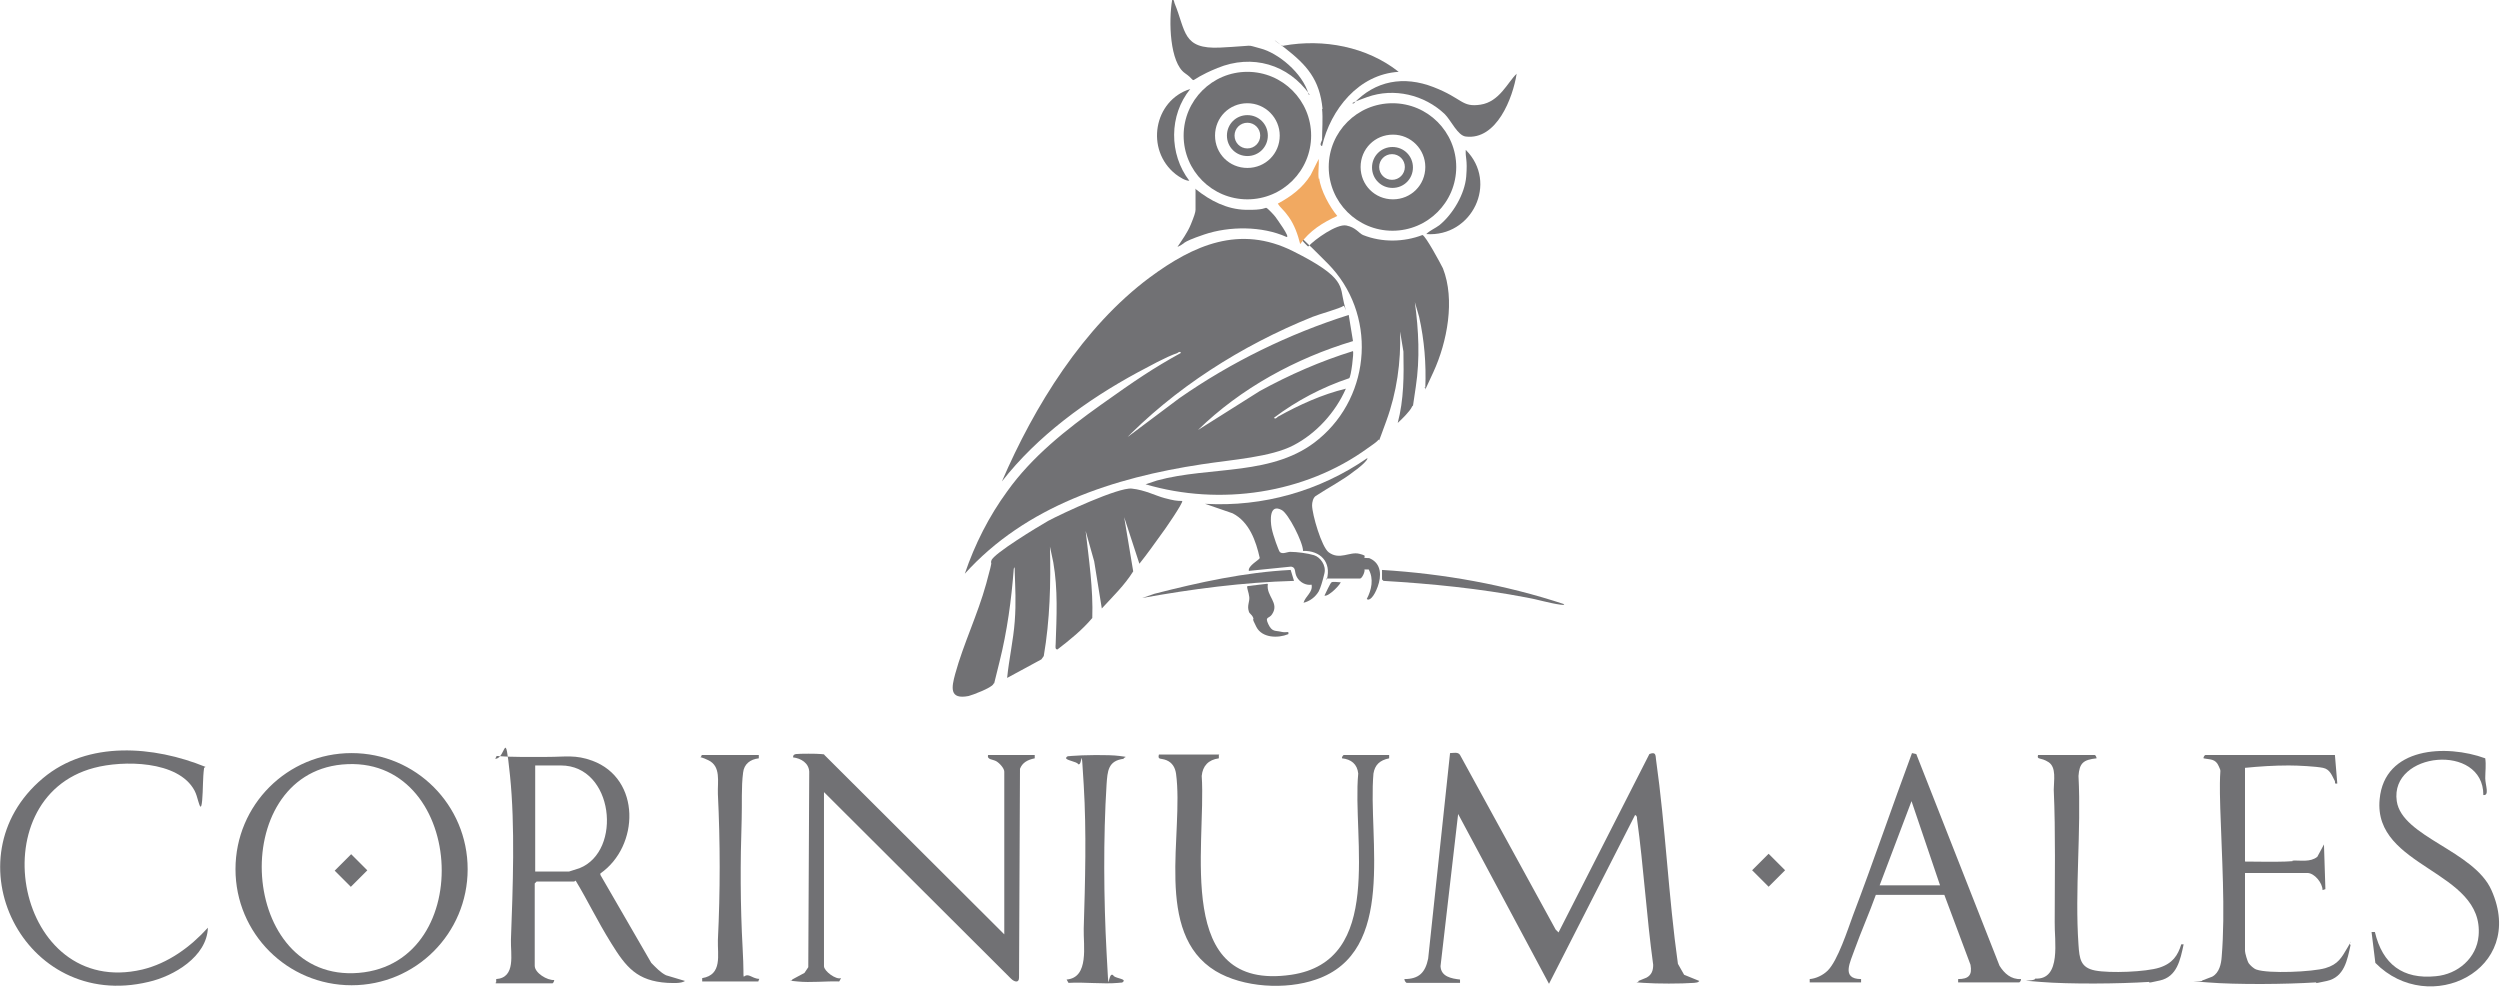 <?xml version="1.0" encoding="UTF-8"?>
<svg id="Layer_1" xmlns="http://www.w3.org/2000/svg" version="1.1" viewBox="0 0 525.5 207.4">
  <!-- Generator: Adobe Illustrator 29.4.0, SVG Export Plug-In . SVG Version: 2.1.0 Build 2)  -->
  <defs>
    <style>
      .st0 {
        fill: #f1a961;
      }

      .st1 {
        fill: #717174;
      }
    </style>
  </defs>
  <path class="st1" d="M235.5,93l12.4-9.3c10.9-7.6,23-13.5,35.6-17.5l.9,5.5c-12,3.6-23.6,9.9-32.6,18.7l13-8.2c6.2-3.4,12.8-6.3,19.6-8.4.2.3-.4,5.4-.8,5.7-5.7,1.9-11,4.7-15.8,8.3.2.4.6,0,.8-.2,4.5-2.5,9.3-4.7,14.3-5.9-2.2,5-6.2,9.4-11,11.9s-12.8,3-19.3,4c-18.5,2.8-37,8.8-49.8,23,2.1-6.2,5.1-12.1,8.9-17.3,5.2-7.3,12.4-13,19.7-18.2s11-7.7,16.8-10.9c0-.4-.5-.2-.7,0-2.6.9-5.9,2.8-8.4,4.1-10.7,5.8-21,13.3-28.5,22.9,6.8-15.8,17.1-32.5,31.1-42.9,9.2-6.8,18.9-11.1,30.1-5.5s9.8,7.4,10.7,10.9.2.4-.1.6c-.6.5-5.3,1.8-6.5,2.3-14.9,6-29.1,15-40.2,26.6h-.2Z"/>
  <path class="st1" d="M299.6,81.5c.2-5-.2-10-1.3-14.9l-.9-3.1c.8,5.9,1.1,11.9.2,17.8s-.4,3.3-.8,4.2-2.1,2.6-3,3.4c1.3-4.9,1.3-9.9,1.2-15l-.7-4.2c.2,6.4-.7,12.8-2.9,18.8s-1.2,3.4-1.7,4-1.7,1.3-2.2,1.7c-13.2,9.6-31.1,12.2-46.7,7.6l2.4-.8c11.3-3.1,24.6-.8,34-8.7,11.2-9.3,12.2-26.5,1.9-36.9s-4.1-3.2-4.1-3.6c1.4-1.5,6-4.8,8-4.4s2.6,1.6,3.5,2c4,1.6,8.6,1.5,12.5,0,.7.2,3.8,6,4.3,7,2.6,6.6.9,15.5-2,21.8s-1.1,2.4-1.9,3.3h.2Z"/>
  <path class="st1" d="M248.5,105.3c.3.3-3.9,6.4-4.4,7-1.5,2.1-3,4.2-4.6,6.2l-3.2-9.8,1.9,11.4c-1.8,2.9-4.3,5.3-6.6,7.8l-1.6-9.9-1.8-6.4c.7,6.1,1.6,12.2,1.4,18.3-2.1,2.5-4.7,4.6-7.3,6.6-.6.1-.4-.8-.4-1.1.2-5.8.5-11.5-.5-17.2l-.7-3.3c.2,7.7,0,15.4-1.3,23l-.5.7-7.2,3.9c.4-4,1.3-7.9,1.6-11.9s.1-7.1,0-10.3.2-.9-.2-.8c-.5,6.6-1.4,13.2-3,19.6s-.9,3.9-1.3,4.7-4.4,2.3-5.2,2.5c-4.1.8-3.6-1.8-2.8-4.7,1.7-6.2,4.7-12.4,6.5-18.9s.7-3.5,1.1-4.9,9.8-7.1,11.9-8.3c3-1.6,14.8-7.1,17.6-6.8s5,1.5,6.9,2,2.5.6,3.8.6h0Z"/>
  <path class="st1" d="M295.6,206.5c-.2,0-.4-.5-.4-.7,3.1,0,4.4-1.4,5-4.3l4.6-43.2c.7,0,1.7-.3,2.1.4l20.1,36.7.6.6,19.1-37.5c1.3-.5,1.3.1,1.4,1.2,2,14.2,2.6,28.7,4.6,42.9l1.3,2.3,3.2,1.3c-.3.4-.6.3-1.1.4-2.8.2-7.8.2-10.6,0s-.8,0-1.1-.4l1.7-.7c1.1-.6,1.4-1.5,1.4-2.7-1.4-10.2-2-20.5-3.4-30.7,0-.3,0-.6-.4-.8l-18.1,35.5-19.1-35.7-3.7,32c.1,2.2,2.3,2.6,4.1,2.8v.7h-11.6.3Z"/>
  <path class="st1" d="M211.1,196.6v-34.4c0-.7-1-1.8-1.7-2.2s-2-.3-1.7-1.3h9.8v.7c-1.5.3-2.6.9-3.1,2.2l-.2,43.9c0,1.2-1,.9-1.7.2l-39.3-39.2v36.6c0,1,2.5,2.9,3.6,2.5l-.4.7c-2.8-.1-6,.3-8.8,0s-.8,0-1.1-.4l2.6-1.4.8-1.2.2-41.1c-.1-1.8-1.7-2.8-3.4-3,0-.5.2-.6.6-.7.8-.1,4.4-.1,5.3,0s.5,0,.7.2l37.8,37.7v.2Z"/>
  <path class="st1" d="M98.3,182.7c0,13.5-10.9,24.4-24.4,24.4s-24.4-10.9-24.4-24.4,10.9-24.4,24.4-24.4,24.4,10.9,24.4,24.4ZM71.9,160.7c-24.3,2.3-21.7,45.9,3.5,43.8,25.2-2.1,22.3-46.2-3.5-43.8Z"/>
  <path class="st1" d="M104.3,206.5v-.7c4.2-.3,3-5.3,3.1-8.3.4-10.8.9-23.9-.2-34.5s-.8-3.5-3.1-3.5l.3-.6c3.6.3,7.2.2,10.8.2s5.8-.5,9.3.8c10.3,3.8,9.9,18,1.7,23.7v.3l10.7,18.5c1,1,1.9,2,3.1,2.6l4,1.2c-.9.6-2.7.4-3.7.4-6.4-.4-8.7-3.3-11.8-8.3s-4.9-8.9-7.5-13.2l-.3.2h-7.9l-.4.4v17.3c0,1.5,2.6,3.1,4.1,3,0,.2-.2.7-.4.7h-11.9v-.2ZM112.5,183.2h7.1c0,0,1.9-.6,2.2-.7,9.1-3.6,7.2-21.6-3.9-21.6h-5.4s0,22.3,0,22.3Z"/>
  <path class="st1" d="M256.2,158.7v.7c-2.2.3-3.4,1.6-3.6,3.7,1,14.8-6,45.4,18.8,41.8,19.7-2.9,12.8-28.6,14.1-42.3-.2-2-1.5-3-3.4-3.2-.1-.2.2-.7.4-.7h9.5v.7c-2,.4-3,1.4-3.3,3.2-1.2,13.7,5,37.5-12.1,43.3-6.3,2.2-15.3,1.7-21.1-1.8-13.1-8-6.6-28.9-8.3-41.5-.2-1.3-.8-2.3-2-2.8s-1.9,0-1.6-1.2h12.7,0Z"/>
  <path class="st1" d="M380.4,206.5v-.7c1.3-.1,2.8-.8,3.8-1.8,2.1-2.1,4.2-8.6,5.3-11.6,4.3-11.3,8.2-22.8,12.4-34.1l.9.2,17.5,44.5c1,1.6,2.4,2.9,4.5,2.8.1.2-.2.7-.4.7h-12.8v-.7c2.2,0,3-.8,2.6-3l-5.5-14.7h-14.4c-1.4,3.9-3.1,7.7-4.5,11.6-.8,2.4-2.9,6.1,1.4,6.1v.7h-10.8ZM407.8,186.1l-6-17.7-6.7,17.7h12.7Z"/>
  <path class="st1" d="M275.6,28.5c0,7.4-6,13.4-13.4,13.4s-13.4-6-13.4-13.4,6-13.4,13.4-13.4,13.4,6,13.4,13.4ZM269,28.5c0-3.7-3-6.8-6.8-6.8s-6.8,3-6.8,6.8,3,6.8,6.8,6.8,6.8-3,6.8-6.8Z"/>
  <path class="st1" d="M306.1,35.1c0,7.4-6,13.4-13.4,13.4s-13.4-6-13.4-13.4,6-13.4,13.4-13.4,13.4,6,13.4,13.4ZM299.6,35.1c0-3.7-3-6.8-6.8-6.8s-6.8,3-6.8,6.8,3,6.8,6.8,6.8,6.8-3,6.8-6.8Z"/>
  <path class="st1" d="M490.8,158.7l.5,6c-.7.1-.4-.2-.5-.5-.6-1.1-1-2.5-2.5-2.8s-5.2-.5-7.2-.5c-3.1,0-6.2.2-9.2.5v19.7c2.8,0,5.7.1,8.5,0s1-.2,1.4-.2c1.8-.1,3.8.4,5.3-.8l1.4-2.6.3,9.4-.6.2c0-1.5-1.7-3.6-3.2-3.6h-13.1v16.4c0,.4.5,2.2.8,2.6s1,1.1,1.6,1.3c2.5.9,11.8.5,14.5-.3s3.4-2.2,4.7-4.4,0-.6.6-.5c-.7,3.2-1.3,6.8-5,7.6s-1.7.3-2.3.3c-6.2.4-16.6.5-22.8,0s-.8,0-1.1-.4l2.1-.8c1.5-.8,1.9-2.7,2-4.2.8-9.6,0-21.5-.3-31.2s.4-7.1-.3-8.8-1.9-1.4-3.2-1.7c-.1-.2.2-.7.4-.7h27.5-.3Z"/>
  <path class="st1" d="M42.9,161.4c-.3,2.2-.2,4.6-.4,6.8s-.5,1.3-.8.3-.4-1.5-.8-2.3c-3.4-6.4-15.1-6.4-21.1-4.8-24.4,6.4-16.4,48.6,10.1,42.4,5.4-1.3,10.1-4.7,13.8-8.8-.2,6.1-7.2,10.2-12.5,11.4-26.3,6.3-42.1-26.1-22.2-42.8,9.5-8,23.4-6.8,34.2-2.4l-.3.2Z"/>
  <path class="st1" d="M522,167.1c0-11-19.7-9.1-18.2,1.3,1.1,7.5,16.2,10.4,19.9,18.7,7.5,16.8-13.1,26.8-24.4,15.3l-.8-6.5h.7c1.6,6.8,5.9,10,12.8,9.3,4.6-.4,8.6-3.8,9-8.5,1.2-13.8-22.2-14.2-20.8-28.7,1-11,14-11.6,22.2-8.6.2,1.4,0,2.8,0,4.2s1,3.8-.5,3.5h0Z"/>
  <path class="st1" d="M440.3,158.7c.2,0,.4.5.4.7-2.8.3-3.6,1-3.8,3.7.6,11.6-.8,24,0,35.5.2,2.9.4,4.8,3.5,5.4s10.7.3,13.5-.6,3.9-2.6,4.6-4.9h.5c-.7,3.3-1.4,6.8-5,7.6s-1.7.3-2.3.3c-6.2.4-16.7.5-22.8,0s-1.1,0-1.1-.7c5.6.3,4-8.1,4.1-11.9,0-9.2.2-18.6-.2-27.8,0-1.9.6-4.7-1.1-5.8s-2.5-.4-2.2-1.5h12.1-.2Z"/>
  <path class="st1" d="M278.9,121.8c1-3.7-1.4-6.1-5-6,0-1.8-3.1-7.9-4.5-8.6-2.6-1.4-2.4,2.2-2.1,3.8s1.5,4.8,1.7,5c.5.6,1.6,0,2.2,0,1.4,0,3.7.3,5,.7s2.6,2.1,2.2,3.8-.8,3-1.2,3.8c-.7,1.2-1.9,2.1-3.2,2.4.4-1.4,2-2.2,1.7-3.8-1.2.2-2.5-.5-3.1-1.6s-.1-2-1.2-2.2l-8.9.9c-.2-1.1,2.2-2.3,2.3-2.7-.8-3.6-2.2-7.6-5.7-9.4l-5.8-2c12.2.7,24.1-2.7,34.1-9.6.3.4-2.3,2.5-2.7,2.7-2.5,2-5.5,3.5-8.2,5.3-.5.4-.7,1.3-.7,1.9,0,1.9,2,8.8,3.5,9.9,2.3,1.7,4.4-.2,6.4.3s.8.6,1.1.8.9,0,1.2.2c2.4,1.1,2.4,3.7,1.6,5.9s-1.8,3.1-2.3,2.6c1-1.9,1.5-4.2.4-6.2h-.9c.2.4-.5,1.9-.9,1.9h-7.1v.2Z"/>
  <path class="st1" d="M236.2,159.5c-3.3.4-3.4,2.6-3.6,5.4-.7,11.1-.6,24.2,0,35.3s.1,3.7,1.4,4.8c.2.6,2.4.7,2.2,1.2s-.7.3-1.1.4c-3.3.3-7.1-.2-10.5,0l-.4-.7c4.8-.4,3.5-7.2,3.6-10.7.3-9.9.6-20.3,0-30.2s-.2-3.6-1.2-4.4c-.2-.5-2.7-.8-2.5-1.3s.7-.3,1.1-.4c2.4-.2,7.8-.3,10.1,0s.9.1.8.7h0Z"/>
  <path class="st1" d="M159.5,158.7v.7c-1.8.2-3.1,1.2-3.3,3-.4,3-.2,6.7-.3,9.8-.3,9.1-.3,18,.2,27.1s-.5,4.8,1.7,5.9,1.9,0,1.6,1.1h-11.8v-.7c4.3-.7,3.2-4.9,3.3-8,.5-10.3.5-20.4,0-30.7-.1-2.6.7-5.8-2-7.1s-1.6,0-1.4-1.1h12Z"/>
  <path class="st1" d="M278,22.9c-.6-6.2-3.3-9.2-7.9-12.8s-.4,0-.3-.5c8.4-1.5,17.5.2,24.2,5.5-8.4.5-14.3,7.9-16.1,15.6-.7-.1,0-1.2,0-1.3,0-2,.2-4.5,0-6.5h0Z"/>
  <path class="st1" d="M284.5,21.8c4.6-4.9,10.6-5.9,16.8-3.5s5.9,4.3,9.9,3.7,5.7-4.7,7.6-6.5c-.8,5.1-4.2,14-10.7,13.2-1.7-.2-3.1-3.4-4.4-4.7-4.3-4.1-10.7-5.6-16.3-3.6s-1.8,1.1-2.9,1.3h0Z"/>
  <path class="st1" d="M275.3,19.9c-4.5-6.4-12.1-8.6-19.4-5.6s-3.6,3.3-6.8,1.1-3.5-10.9-2.7-15.5c.4,0,.4.5.5.8,2.4,5.8,1.6,9.7,9.6,9.3s5-.7,8.5.2,8.8,5,10.1,9.7h.2Z"/>
  <path class="st1" d="M251.4,39.8c3,2.4,6.5,4.2,10.4,4.3s4.1-.5,4.4-.4,1.7,1.6,1.9,1.9,3.3,4.5,2.3,4.2c-5.1-2.3-12-2.3-17.3-.5s-3.7,1.8-5.6,2.6c1-1.5,2.1-3,2.8-4.7s1-2.6,1-3.1v-4.4h.1Z"/>
  <path class="st0" d="M277.3,37.5c.3,2.5,2.2,6,3.8,7.9-3.1,1.4-5.8,3.1-7.8,5.9-.5-2-1.2-4-2.4-5.7s-1.6-1.7-2.3-2.8c2.8-1.5,5.2-3.3,6.9-6l1.7-3.4c.1,1.3-.2,2.9,0,4.2h0Z"/>
  <path class="st1" d="M328.8,126.9c0,.4-.5.2-.8.2-2.3-.3-4.8-1.1-7.1-1.5-9.9-1.9-20-2.9-30.1-3.5l-.3-.3v-2c13,.8,25.9,3.1,38.3,7.2h0Z"/>
  <path class="st1" d="M299.8,49.2c.8-.8,1.9-1.2,2.8-1.9,2.8-2.3,5.3-6.5,5.6-10.2s-.2-3.8-.1-5.6c6.9,6.9,1.3,18.4-8.3,17.7Z"/>
  <path class="st1" d="M250.2,18.7c-4.5,5.5-4.5,13.7-.2,19.3-.9,0-2.1-.8-2.9-1.4-6.4-5.1-4.6-15.5,3.1-17.9h0Z"/>
  <path class="st1" d="M272,122.1c-10.7.3-21.4,1.7-31.9,3.6l2.6-.9c9.4-2.4,18.9-4.5,28.6-5l.7,2.3h0Z"/>
  <path class="st1" d="M266.5,122.8c-.4,2.5,2.5,3.9.9,6.3-.6,1-1.6.4-.8,2.1s1.5,1.3,2.7,1.6,1.7-.3,1.5.5c-2.2.9-5.5.8-6.7-1.5s-.4-1.3-.7-2-.8-.8-.9-1.3c-.4-1.2.2-2,.1-3s-.6-2-.4-2.3l4.2-.5h0Z"/>
  <rect class="st1" x="369.3" y="180.4" width="4.9" height="4.9" transform="translate(-20.4 316.5) rotate(-45)"/>
  <path class="st1" d="M281.8,122.3c.3.2-2.5,3.2-3.4,2.9.2-.4,1.3-2.8,1.5-2.8.3-.2,1.4,0,1.9,0h0Z"/>
  <rect class="st1" x="71.3" y="180.5" width="4.9" height="4.8" transform="translate(-107.7 105.8) rotate(-45)"/>
  <path class="st1" d="M266.5,28.5c0,2.4-1.9,4.3-4.3,4.3s-4.3-1.9-4.3-4.3,1.9-4.3,4.3-4.3,4.3,1.9,4.3,4.3ZM264.9,28.5c0-1.5-1.2-2.7-2.7-2.7s-2.7,1.2-2.7,2.7,1.2,2.7,2.7,2.7,2.7-1.2,2.7-2.7Z"/>
  <path class="st1" d="M297,35.2c0,2.4-1.9,4.3-4.3,4.3s-4.3-1.9-4.3-4.3,1.9-4.3,4.3-4.3,4.3,1.9,4.3,4.3ZM295.3,35.1c0-1.5-1.2-2.7-2.7-2.7s-2.7,1.2-2.7,2.7,1.2,2.7,2.7,2.7,2.7-1.2,2.7-2.7Z"/>
</svg>